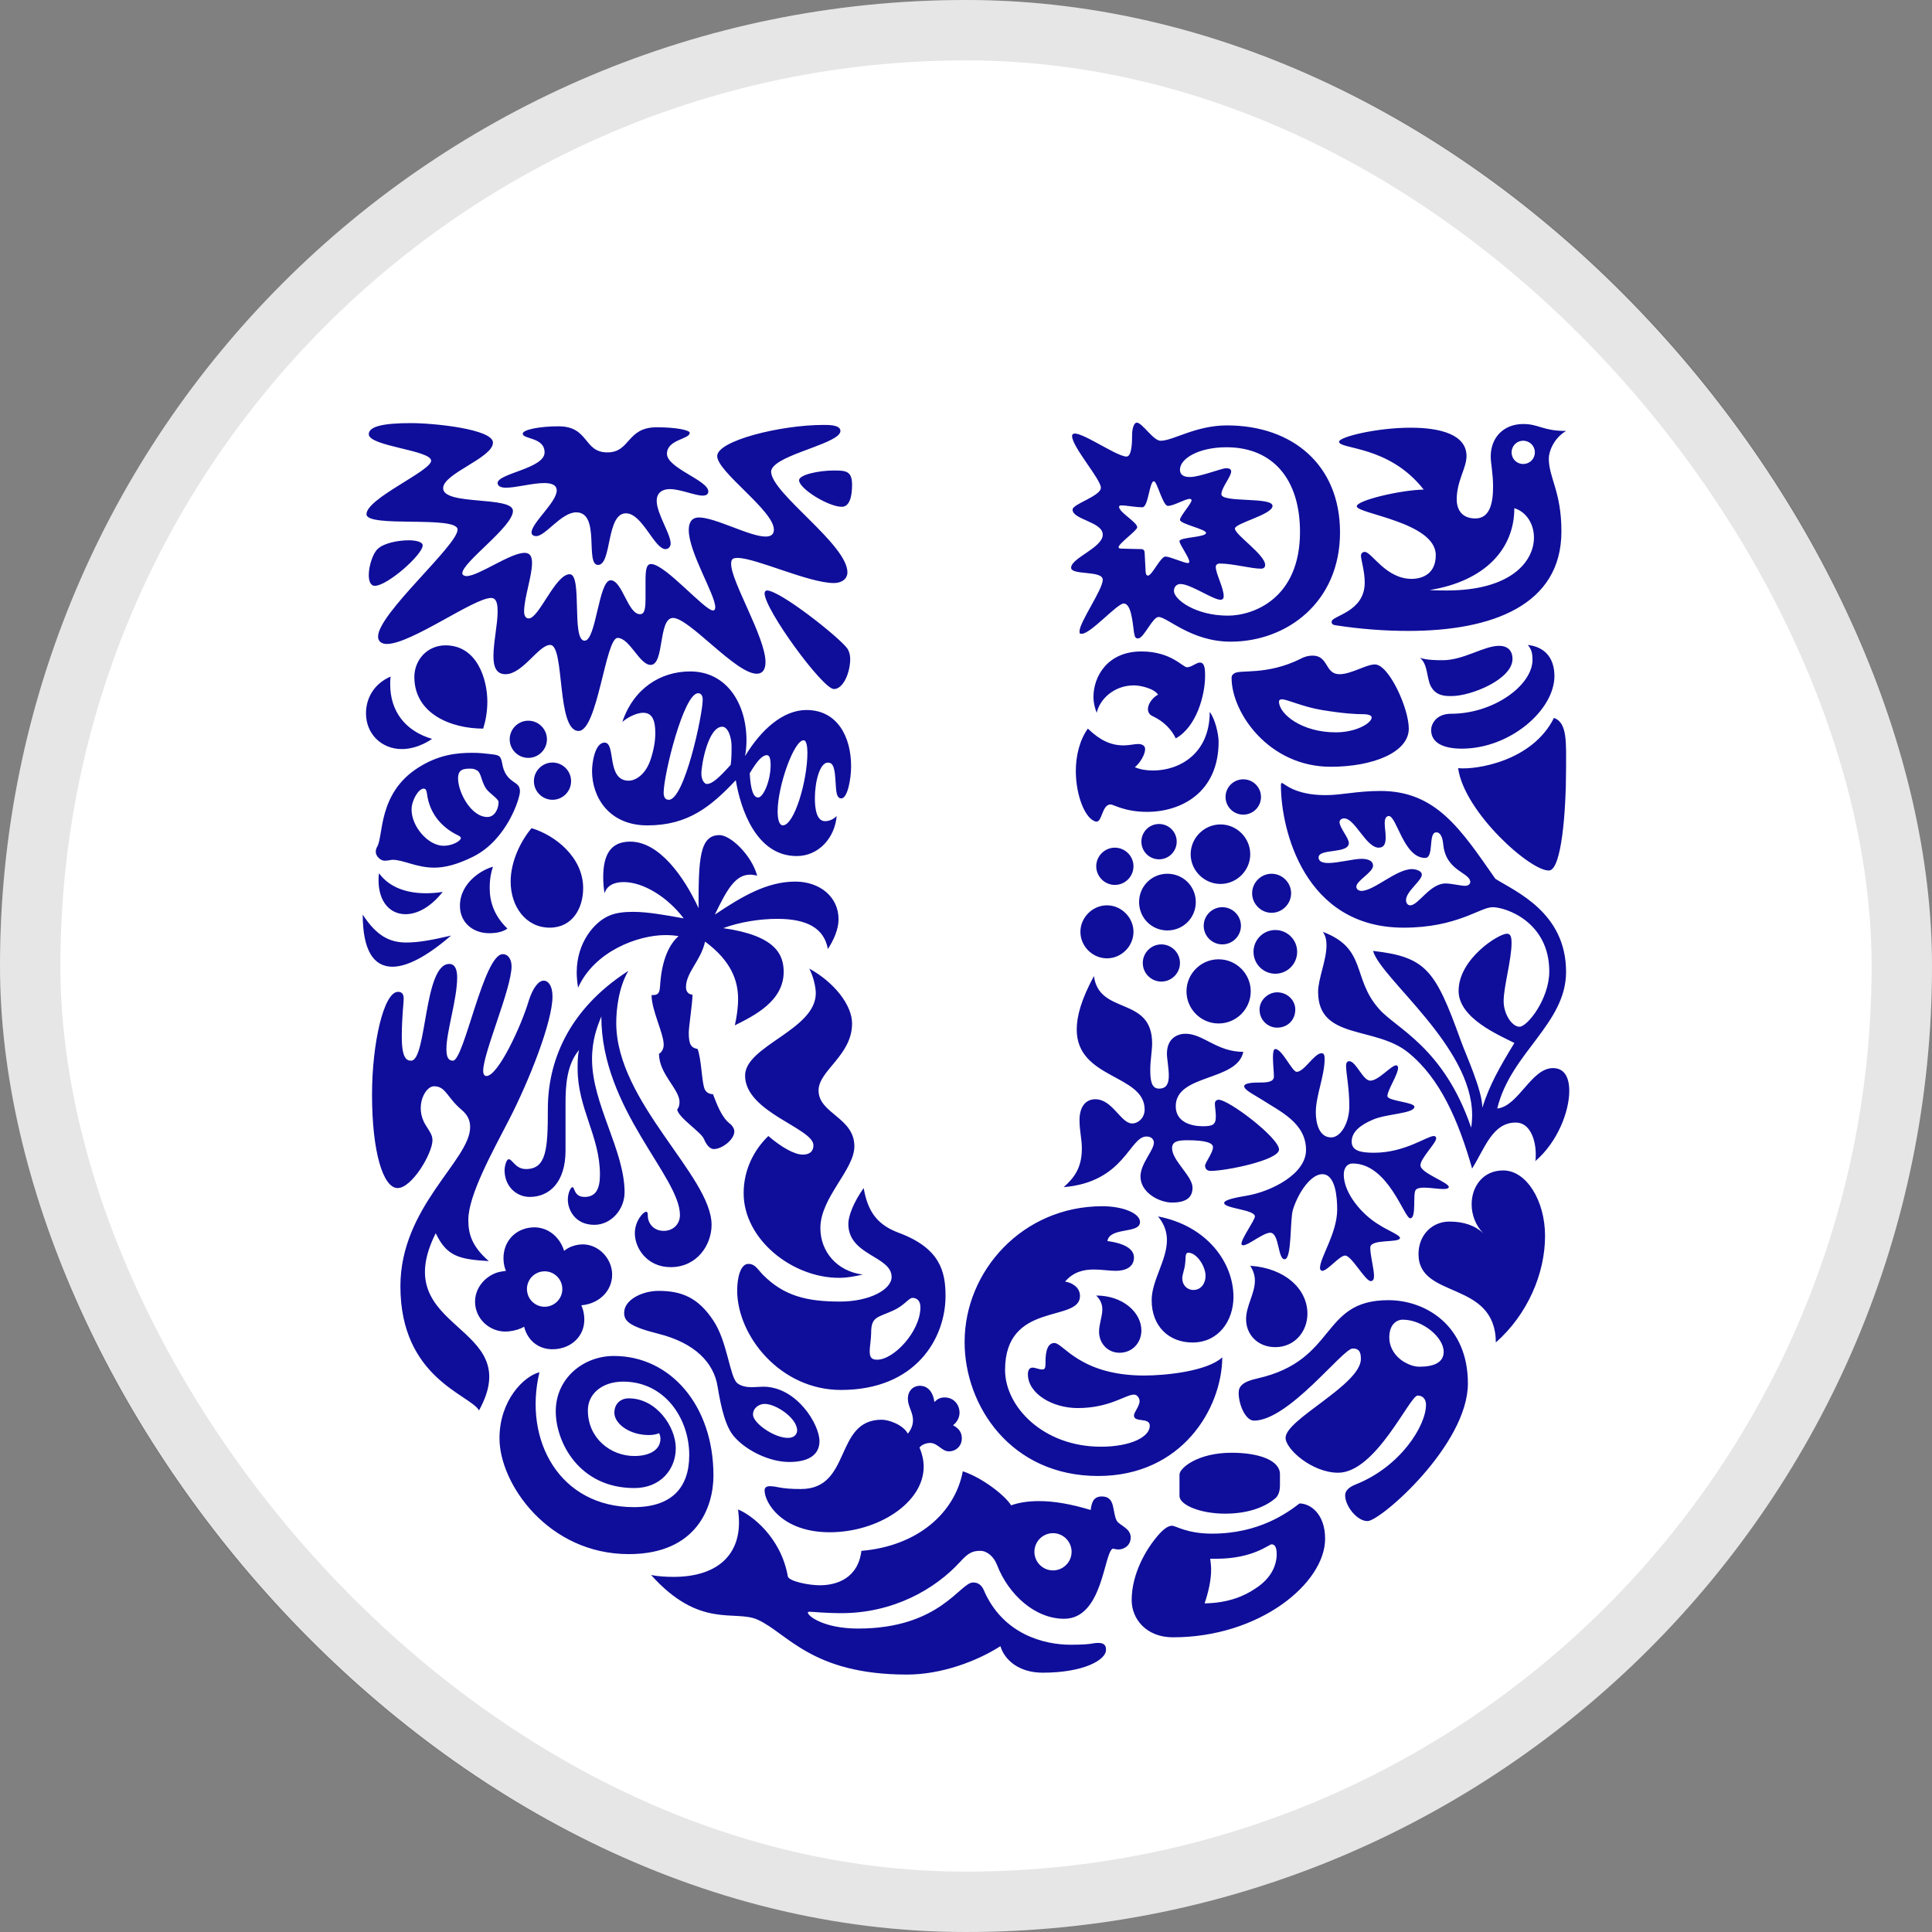 <svg width="32" height="32" viewBox="0 0 32 32" fill="none" xmlns="http://www.w3.org/2000/svg">
<rect x="0" y="0" width="32" height="32" fill="#808080" stroke="none"/>
<rect width="32" height="32" rx="16" fill="white"/>
<rect x="0.5" y="0.5" width="31" height="31" rx="15.5" stroke="black" stroke-opacity="0.1"/>
<g clip-path="url(#clip0_9513_3250)">
<path fill-rule="evenodd" clip-rule="evenodd" d="M25.738 11.891C25.962 11.968 25.939 12.3 25.939 12.723C25.939 13.462 25.861 14.4 25.661 14.418C25.36 14.441 24.252 13.455 24.151 12.723C24.452 12.754 25.383 12.607 25.738 11.891ZM23.704 12.091C23.704 11.999 23.781 11.822 24.036 11.822C24.737 11.822 25.383 11.352 25.383 10.928C25.383 10.805 25.36 10.751 25.306 10.682C25.622 10.72 25.746 10.935 25.746 11.198C25.746 11.76 25.013 12.4 24.212 12.4C23.912 12.4 23.704 12.307 23.704 12.091ZM24.043 11.529C23.935 11.529 23.781 11.529 23.696 11.36C23.627 11.221 23.65 10.998 23.519 10.897C23.65 10.935 23.789 10.935 23.897 10.935C24.244 10.935 24.576 10.697 24.83 10.697C24.998 10.697 25.052 10.805 25.052 10.913C25.052 11.252 24.367 11.529 24.043 11.529ZM6.809 17.568C7.071 17.568 7.017 15.966 7.441 15.966C7.541 15.966 7.572 16.066 7.572 16.189C7.572 16.551 7.394 17.083 7.394 17.375C7.394 17.522 7.433 17.568 7.502 17.568C7.687 17.568 8.011 15.804 8.327 15.804C8.427 15.804 8.473 15.904 8.473 16.005C8.473 16.374 8.003 17.437 8.003 17.738C8.003 17.784 8.019 17.822 8.057 17.822C8.25 17.822 8.635 16.991 8.758 16.575C8.827 16.359 8.92 16.243 9.005 16.243C9.082 16.243 9.151 16.328 9.151 16.505C9.151 16.921 8.766 17.899 8.427 18.554C8.165 19.062 7.757 19.794 7.757 20.203C7.757 20.41 7.795 20.626 8.096 20.888C7.602 20.857 7.402 20.811 7.217 20.426C6.393 22.067 8.735 21.905 7.934 23.361C7.787 23.099 6.632 22.829 6.632 21.304C6.632 19.987 7.787 19.217 7.787 18.669C7.787 18.562 7.749 18.47 7.649 18.385C7.394 18.169 7.386 17.992 7.187 17.992C7.04 17.992 6.863 18.331 7.048 18.631C7.109 18.732 7.163 18.793 7.163 18.886C7.163 19.101 6.824 19.678 6.586 19.678C6.347 19.678 6.162 19.086 6.162 18.13C6.162 17.283 6.355 16.428 6.593 16.428C6.663 16.428 6.686 16.474 6.686 16.536C6.686 16.636 6.655 16.836 6.655 17.175C6.655 17.537 6.74 17.568 6.809 17.568ZM8.357 19.378C8.357 19.34 8.381 19.201 8.427 19.201C8.489 19.201 8.535 19.363 8.712 19.363C9.051 19.363 9.074 19.032 9.074 18.369C9.074 17.607 9.39 16.736 10.407 16.081C10.245 16.359 10.207 16.721 10.207 16.944C10.207 18.254 11.786 19.479 11.786 20.287C11.786 20.618 11.547 20.988 11.108 20.988C10.723 20.988 10.515 20.68 10.515 20.426C10.515 20.225 10.654 20.071 10.7 20.071C10.723 20.071 10.73 20.087 10.73 20.14C10.73 20.249 10.815 20.387 10.993 20.387C11.154 20.387 11.262 20.272 11.262 20.125C11.262 19.486 9.96 18.369 9.96 16.836C9.891 17.006 9.806 17.221 9.806 17.545C9.806 18.284 10.345 19.055 10.345 19.748C10.345 20.033 10.122 20.287 9.844 20.287C9.521 20.287 9.405 20.033 9.405 19.871C9.405 19.763 9.452 19.663 9.482 19.663C9.521 19.663 9.505 19.825 9.683 19.825C9.867 19.825 9.937 19.694 9.937 19.456C9.937 18.816 9.567 18.361 9.567 17.699C9.567 17.599 9.567 17.491 9.591 17.391C9.39 17.63 9.367 17.969 9.367 18.269V19.055C9.367 19.586 9.097 19.825 8.773 19.825C8.566 19.825 8.357 19.663 8.357 19.378ZM20.446 11.152C20.544 11.086 20.978 11.19 21.54 10.913C21.609 10.874 21.678 10.859 21.739 10.859C22.01 10.859 21.94 11.167 22.187 11.167C22.38 11.167 22.627 11.005 22.773 11.005C23.003 11.005 23.334 11.729 23.334 12.068C23.334 12.461 22.742 12.7 22.041 12.7C21.017 12.7 20.399 11.806 20.399 11.229C20.399 11.182 20.423 11.167 20.446 11.152ZM22.125 12.13C22.465 12.13 22.719 11.976 22.719 11.883C22.719 11.853 22.673 11.829 22.573 11.829C22.472 11.829 22.272 11.822 21.894 11.76C21.57 11.706 21.323 11.583 21.231 11.583C21.2 11.583 21.184 11.598 21.184 11.621C21.184 11.822 21.555 12.13 22.125 12.13ZM10.5 24.963C11.116 24.963 11.416 24.647 11.416 24.101C11.416 23.492 11.008 22.884 10.322 22.884C9.975 22.884 9.737 23.084 9.737 23.36C9.737 23.823 10.114 24.116 10.507 24.116C10.769 24.116 10.939 24.008 10.939 23.831C10.939 23.8 10.931 23.761 10.915 23.738C10.884 23.754 10.823 23.769 10.746 23.769C10.43 23.769 10.176 23.584 10.176 23.399C10.176 23.253 10.276 23.161 10.415 23.161C10.877 23.161 11.193 23.638 11.193 23.985C11.193 24.339 10.939 24.647 10.507 24.647C9.59 24.647 9.205 23.885 9.205 23.376C9.205 22.83 9.66 22.459 10.168 22.459C11.101 22.459 11.817 23.276 11.817 24.439C11.817 24.963 11.539 25.741 10.415 25.741C9.082 25.741 8.273 24.578 8.273 23.823C8.273 23.191 8.681 22.791 8.935 22.729C8.666 23.854 9.267 24.963 10.5 24.963ZM17.73 27.242C18.099 27.242 18.08 27.212 18.196 27.212C18.311 27.212 18.319 27.281 18.319 27.327C18.319 27.497 17.941 27.705 17.271 27.705C16.878 27.705 16.64 27.497 16.57 27.266C16.185 27.512 15.6 27.736 15.022 27.736C13.443 27.736 13.042 27.05 12.549 26.827C12.171 26.657 11.593 26.989 10.784 26.087C10.892 26.11 11.039 26.118 11.155 26.118C11.863 26.118 12.24 25.772 12.24 25.217C12.24 25.147 12.233 25.071 12.225 25.002C12.441 25.087 12.934 25.456 13.049 26.11C13.065 26.188 13.381 26.257 13.581 26.257C13.858 26.257 14.213 26.141 14.267 25.687C15.191 25.61 15.816 25.064 15.947 24.369C16.278 24.478 16.655 24.778 16.747 24.933C16.878 24.886 17.032 24.863 17.21 24.863C17.456 24.863 17.734 24.91 18.065 25.01C18.08 24.91 18.096 24.786 18.25 24.786C18.481 24.786 18.419 25.04 18.496 25.186C18.535 25.263 18.728 25.309 18.728 25.463C18.728 25.61 18.604 25.664 18.527 25.664C18.496 25.664 18.458 25.657 18.434 25.649C18.281 25.703 18.273 26.812 17.625 26.812C17.148 26.812 16.709 26.419 16.516 25.926C16.462 25.78 16.347 25.687 16.239 25.687C16.116 25.687 16.046 25.71 15.9 25.872C15.484 26.326 14.791 26.719 13.935 26.719C13.673 26.719 13.466 26.696 13.411 26.696C13.381 26.696 13.381 26.703 13.381 26.711C13.381 26.765 13.643 26.974 14.213 26.974C15.569 26.974 15.9 26.211 16.116 26.211C16.147 26.211 16.239 26.211 16.293 26.334C16.609 27.073 17.299 27.242 17.73 27.242ZM17.133 25.703C17.133 25.872 17.271 26.011 17.441 26.011C17.61 26.011 17.749 25.872 17.749 25.703C17.749 25.533 17.61 25.394 17.441 25.394C17.271 25.394 17.133 25.533 17.133 25.703ZM22.403 22.336C22.241 22.336 21.346 23.53 20.77 23.53C20.631 23.53 20.516 23.268 20.516 23.069C20.516 22.96 20.584 22.884 20.832 22.83C22.156 22.529 21.863 21.535 22.995 21.535C23.619 21.535 24.313 21.959 24.313 22.914C24.313 23.931 22.866 25.194 22.65 25.194C22.472 25.194 22.28 24.94 22.28 24.77C22.28 24.717 22.303 24.647 22.457 24.586C23.195 24.293 23.619 23.615 23.619 23.268C23.619 23.191 23.581 23.115 23.48 23.115C23.35 23.115 22.789 24.393 22.164 24.393C21.732 24.393 21.293 24.001 21.293 23.815C21.293 23.507 22.541 22.937 22.541 22.506C22.541 22.344 22.465 22.336 22.403 22.336ZM23.234 21.858C23.126 21.858 23.011 21.944 23.011 22.152C23.011 22.382 23.188 22.529 23.288 22.575C23.342 22.606 23.427 22.637 23.511 22.637C23.735 22.637 23.912 22.575 23.912 22.39C23.912 22.152 23.565 21.858 23.234 21.858ZM9.151 12.63C9.321 12.63 9.459 12.769 9.459 12.939C9.459 13.108 9.321 13.247 9.151 13.247C8.982 13.247 8.843 13.108 8.843 12.939C8.843 12.769 8.982 12.63 9.151 12.63ZM8.75 11.937C8.92 11.937 9.059 12.076 9.059 12.245C9.059 12.415 8.92 12.553 8.75 12.553C8.581 12.553 8.442 12.415 8.442 12.245C8.442 12.076 8.581 11.937 8.75 11.937ZM8.111 14.711C8.111 14.941 8.188 15.172 8.404 15.38C8.342 15.427 8.242 15.457 8.103 15.457C7.833 15.457 7.618 15.28 7.618 15.003C7.618 14.618 7.987 14.402 8.165 14.356C8.134 14.448 8.111 14.549 8.111 14.711ZM7.055 14.795C7.148 14.795 7.248 14.787 7.333 14.772C7.133 15.026 6.909 15.142 6.717 15.142C6.463 15.142 6.27 14.941 6.27 14.579C6.27 14.541 6.27 14.503 6.278 14.464C6.463 14.718 6.771 14.795 7.055 14.795ZM6.732 15.611C6.94 15.611 7.171 15.566 7.471 15.496C7.079 15.835 6.747 16.012 6.501 16.012C6.185 16.012 6.008 15.735 6.008 15.149C6.239 15.504 6.455 15.611 6.732 15.611ZM13.812 9.657C13.396 9.657 12.518 9.241 12.217 9.241C12.132 9.241 12.11 9.264 12.11 9.342C12.11 9.634 12.679 10.559 12.679 10.966C12.679 11.074 12.641 11.159 12.533 11.159C12.186 11.159 11.416 10.235 11.147 10.235C10.9 10.235 11.008 11.013 10.777 11.013C10.592 11.013 10.43 10.566 10.229 10.566C10.029 10.566 9.898 12.107 9.583 12.107C9.213 12.107 9.359 10.682 9.113 10.682C8.92 10.682 8.658 11.167 8.373 11.167C8.219 11.167 8.173 11.044 8.173 10.867C8.173 10.643 8.242 10.335 8.242 10.135C8.242 10.027 8.234 9.904 8.134 9.904C7.849 9.904 6.809 10.666 6.408 10.666C6.324 10.666 6.262 10.628 6.262 10.543C6.262 10.165 7.579 9.033 7.579 8.772C7.579 8.533 6.07 8.748 6.07 8.517C6.07 8.255 7.141 7.801 7.141 7.631C7.141 7.455 6.108 7.393 6.108 7.192C6.108 7.061 6.354 7.008 6.809 7.008C7.186 7.008 8.165 7.107 8.165 7.331C8.165 7.585 7.34 7.84 7.34 8.086C7.34 8.379 8.496 8.209 8.496 8.463C8.496 8.725 7.657 9.311 7.657 9.496C7.657 9.526 7.695 9.542 7.726 9.542C7.926 9.542 8.45 9.157 8.689 9.157C8.781 9.157 8.812 9.218 8.812 9.326C8.812 9.542 8.681 9.904 8.681 10.127C8.681 10.181 8.697 10.243 8.758 10.243C8.928 10.243 9.197 9.511 9.436 9.511C9.652 9.511 9.459 10.612 9.683 10.612C9.875 10.612 9.914 9.611 10.114 9.611C10.306 9.611 10.399 10.173 10.6 10.173C10.684 10.173 10.692 10.065 10.692 9.888V9.627C10.692 9.457 10.7 9.342 10.784 9.342C11.016 9.342 11.67 10.111 11.809 10.111C11.84 10.111 11.847 10.081 11.847 10.057C11.847 9.85 11.408 9.149 11.408 8.779C11.408 8.656 11.454 8.571 11.578 8.571C11.847 8.571 12.418 8.887 12.679 8.887C12.764 8.887 12.818 8.856 12.818 8.772C12.818 8.456 11.879 7.816 11.879 7.554C11.879 7.3 12.926 7.038 13.642 7.038C13.735 7.038 13.92 7.038 13.92 7.138C13.92 7.331 13.031 7.495 12.817 7.721C12.789 7.751 12.771 7.783 12.772 7.816C12.786 8.178 14.036 9.018 14.036 9.48C14.036 9.58 13.951 9.657 13.812 9.657ZM6.925 12.716C7.263 12.5 7.564 12.469 7.818 12.469C7.88 12.469 7.941 12.471 7.987 12.476C8.127 12.492 8.237 12.494 8.273 12.53C8.335 12.593 8.298 12.712 8.396 12.846C8.494 12.981 8.612 12.962 8.612 13.108C8.612 13.224 8.396 13.909 7.841 14.187C7.579 14.318 7.371 14.371 7.194 14.371C6.894 14.371 6.686 14.241 6.501 14.241C6.47 14.241 6.432 14.256 6.37 14.256C6.301 14.256 6.224 14.179 6.224 14.11C6.224 14.079 6.232 14.049 6.247 14.025C6.354 13.848 6.256 13.142 6.925 12.716ZM7.903 12.762C7.864 12.739 7.841 12.731 7.787 12.731C7.672 12.731 7.587 12.746 7.587 12.892C7.587 13.124 7.803 13.532 8.072 13.532C8.196 13.532 8.258 13.393 8.258 13.285C8.258 13.231 8.11 13.142 8.057 13.07C7.972 12.954 7.972 12.8 7.903 12.762ZM7.633 13.879C7.633 13.863 7.618 13.855 7.595 13.84C7.363 13.732 7.117 13.516 7.071 13.139C7.063 13.085 7.048 13.062 7.017 13.062C6.932 13.062 6.817 13.255 6.817 13.409C6.817 13.694 7.094 14.009 7.348 14.009C7.487 14.009 7.633 13.932 7.633 13.879ZM9.659 14.711C9.659 15.042 9.482 15.365 9.105 15.365C8.712 15.365 8.458 15.018 8.458 14.602C8.458 14.256 8.635 13.917 8.804 13.717C9.19 13.832 9.659 14.195 9.659 14.711ZM7.156 12.238C7.156 12.238 6.932 12.407 6.655 12.407C6.324 12.407 6.062 12.161 6.062 11.814C6.062 11.575 6.185 11.329 6.47 11.206C6.463 11.252 6.463 11.29 6.463 11.337C6.463 11.776 6.709 12.107 7.156 12.238ZM21.061 14.472C21.238 14.472 21.385 14.618 21.385 14.795C21.385 14.972 21.238 15.119 21.061 15.119C20.886 15.119 20.739 14.972 20.739 14.795C20.739 14.618 20.886 14.472 21.061 14.472ZM21.123 15.404C21.323 15.404 21.485 15.565 21.485 15.765C21.485 15.966 21.323 16.128 21.123 16.128C20.924 16.128 20.762 15.966 20.762 15.765C20.762 15.565 20.924 15.404 21.123 15.404ZM20.184 15.889C20.477 15.889 20.716 16.128 20.716 16.42C20.716 16.713 20.477 16.952 20.184 16.952C19.891 16.952 19.652 16.713 19.652 16.42C19.652 16.128 19.891 15.889 20.184 15.889ZM20.245 15.026C20.415 15.026 20.554 15.165 20.554 15.334C20.554 15.504 20.415 15.642 20.245 15.642C20.076 15.642 19.937 15.504 19.937 15.334C19.937 15.165 20.076 15.026 20.245 15.026ZM19.235 15.642C19.405 15.642 19.544 15.781 19.544 15.95C19.544 16.12 19.405 16.258 19.235 16.258C19.067 16.258 18.928 16.12 18.928 15.95C18.928 15.781 19.067 15.642 19.235 15.642ZM20.215 13.655C20.485 13.655 20.708 13.878 20.708 14.149C20.708 14.418 20.485 14.641 20.215 14.641C19.945 14.641 19.721 14.418 19.721 14.149C19.721 13.878 19.945 13.655 20.215 13.655ZM20.593 12.908C20.755 12.908 20.886 13.039 20.886 13.2C20.886 13.362 20.755 13.493 20.593 13.493C20.43 13.493 20.299 13.362 20.299 13.2C20.299 13.039 20.43 12.908 20.593 12.908ZM19.197 13.648C19.359 13.648 19.49 13.778 19.49 13.94C19.49 14.102 19.359 14.233 19.197 14.233C19.036 14.233 18.905 14.102 18.905 13.94C18.905 13.778 19.036 13.648 19.197 13.648ZM19.335 14.472C19.598 14.472 19.806 14.68 19.806 14.941C19.806 15.203 19.598 15.411 19.335 15.411C19.075 15.411 18.867 15.203 18.867 14.941C18.867 14.68 19.075 14.472 19.335 14.472ZM18.335 14.995C18.573 14.995 18.774 15.196 18.774 15.434C18.774 15.674 18.573 15.873 18.335 15.873C18.096 15.873 17.895 15.674 17.895 15.434C17.895 15.196 18.096 14.995 18.335 14.995ZM18.465 14.04C18.635 14.04 18.774 14.179 18.774 14.348C18.774 14.518 18.635 14.657 18.465 14.657C18.297 14.657 18.157 14.518 18.157 14.348C18.157 14.179 18.297 14.04 18.465 14.04ZM20.862 16.721C20.862 16.567 21.001 16.436 21.154 16.436C21.323 16.436 21.454 16.567 21.454 16.721C21.454 16.898 21.323 17.021 21.154 17.021C21.001 17.021 20.862 16.898 20.862 16.721ZM21.948 25.487C21.948 26.218 20.87 27.119 19.428 27.119C18.983 27.119 18.744 26.812 18.744 26.504C18.744 26.065 18.983 25.664 19.166 25.448C19.25 25.348 19.335 25.271 19.413 25.271C19.474 25.271 19.66 25.402 20.076 25.402C20.855 25.402 21.323 25.056 21.524 24.902C21.701 24.902 21.948 25.071 21.948 25.487ZM20.292 25.071C19.875 25.071 19.536 24.925 19.536 24.778V24.424C19.536 24.316 19.837 24.062 20.399 24.062C20.862 24.062 21.2 24.192 21.2 24.416V24.593C21.2 24.678 21.185 24.764 21.123 24.817C20.924 24.987 20.623 25.071 20.292 25.071ZM20.145 25.818H20.045C20.053 25.888 20.06 25.934 20.06 25.996C20.06 26.18 20.014 26.372 19.952 26.557C20.338 26.55 20.6 26.442 20.793 26.311C21.069 26.134 21.146 25.911 21.146 25.741C21.146 25.602 21.1 25.579 21.061 25.579C21.017 25.579 20.754 25.818 20.145 25.818ZM21.794 18.423C21.794 18.616 21.855 18.839 22.048 18.839C22.21 18.839 22.349 18.593 22.349 18.323C22.349 18.015 22.295 17.776 22.295 17.653C22.295 17.599 22.318 17.576 22.349 17.576C22.465 17.584 22.573 17.899 22.696 17.899C22.835 17.899 23.041 17.645 23.126 17.645C23.149 17.645 23.157 17.676 23.157 17.683C23.157 17.799 22.98 18.054 22.98 18.154C22.98 18.238 23.427 18.254 23.427 18.331C23.427 18.446 22.958 18.446 22.735 18.547C22.519 18.639 22.388 18.755 22.388 18.909C22.388 19.063 22.542 19.093 22.758 19.093C23.273 19.093 23.635 18.816 23.75 18.816C23.773 18.816 23.788 18.832 23.788 18.855C23.788 18.932 23.527 19.186 23.527 19.301C23.527 19.432 24.005 19.586 23.997 19.663C23.989 19.686 23.959 19.694 23.904 19.694C23.82 19.694 23.689 19.671 23.588 19.671C23.527 19.671 23.473 19.679 23.449 19.709C23.396 19.771 23.465 20.179 23.358 20.179C23.257 20.179 22.995 19.271 22.403 19.271C22.318 19.271 22.257 19.34 22.257 19.456C22.257 19.763 22.557 20.118 22.843 20.287C22.972 20.372 23.188 20.457 23.188 20.503C23.188 20.595 22.696 20.511 22.696 20.665C22.696 20.803 22.758 21.012 22.758 21.134C22.758 21.173 22.75 21.219 22.704 21.219C22.611 21.219 22.388 20.796 22.279 20.796C22.187 20.796 21.987 21.049 21.901 21.049C21.879 21.049 21.863 21.026 21.863 21.004C21.863 20.826 22.148 20.426 22.148 20.033C22.148 19.848 22.125 19.448 21.901 19.448C21.717 19.448 21.508 19.74 21.416 20.033C21.362 20.202 21.401 20.857 21.277 20.857C21.161 20.857 21.192 20.418 21.038 20.418C20.924 20.418 20.677 20.626 20.593 20.626C20.577 20.626 20.562 20.618 20.562 20.603C20.562 20.511 20.785 20.21 20.785 20.148C20.785 20.033 20.276 20.018 20.276 19.925C20.276 19.871 20.477 19.833 20.662 19.802C21.054 19.733 21.632 19.448 21.632 19.047C21.632 18.6 21.2 18.408 20.916 18.223C20.77 18.131 20.608 18.054 20.608 17.992C20.608 17.93 20.793 17.93 20.87 17.93C20.985 17.93 21.1 17.922 21.1 17.83C21.1 17.761 21.084 17.622 21.084 17.515C21.084 17.437 21.092 17.375 21.123 17.375C21.238 17.375 21.401 17.753 21.478 17.753C21.601 17.753 21.77 17.445 21.887 17.445C21.925 17.445 21.94 17.468 21.94 17.537C21.94 17.822 21.794 18.146 21.794 18.423ZM18.119 16.166C18.204 16.821 19.083 16.49 19.083 17.283C19.083 17.399 19.052 17.569 19.052 17.714C19.052 17.884 19.067 18.031 19.197 18.031C19.328 18.031 19.359 17.938 19.359 17.815C19.359 17.691 19.328 17.537 19.328 17.453C19.328 17.183 19.52 17.122 19.636 17.122C19.93 17.122 20.153 17.422 20.593 17.422C20.492 17.915 19.474 17.784 19.474 18.323C19.474 18.593 19.744 18.654 19.921 18.654C20.084 18.654 20.138 18.631 20.138 18.493C20.138 18.416 20.122 18.331 20.122 18.277C20.122 18.246 20.145 18.215 20.184 18.215C20.354 18.215 21.185 18.847 21.185 19.04C21.185 19.216 20.307 19.394 20.053 19.394C19.976 19.394 19.96 19.34 19.96 19.309C19.96 19.255 20.091 19.093 20.091 19.001C20.091 18.932 19.976 18.886 19.667 18.886C19.52 18.886 19.413 18.901 19.413 19.017C19.413 19.224 19.752 19.479 19.752 19.671C19.752 19.825 19.659 19.918 19.413 19.918C19.204 19.918 18.89 19.756 18.89 19.486C18.89 19.271 19.112 19.055 19.112 18.924C19.112 18.886 19.083 18.824 18.99 18.824C18.705 18.824 18.628 19.578 17.618 19.663C17.78 19.517 17.919 19.355 17.919 19.024C17.919 18.862 17.88 18.731 17.88 18.554C17.88 18.323 17.988 18.207 18.142 18.207C18.427 18.207 18.565 18.608 18.751 18.608C18.852 18.608 18.959 18.516 18.959 18.377C18.959 17.792 17.834 17.876 17.834 17.052C17.834 16.828 17.911 16.552 18.119 16.166ZM19.181 20.148C19.991 20.303 20.43 20.911 20.43 21.481C20.43 21.874 20.184 22.236 19.752 22.236C19.359 22.236 19.075 21.966 19.075 21.535C19.075 21.211 19.328 20.872 19.328 20.541C19.328 20.41 19.289 20.279 19.181 20.148ZM18.342 20.556C18.697 20.603 18.782 20.726 18.782 20.827C18.782 20.996 18.628 21.049 18.481 21.049C18.373 21.049 18.25 21.027 18.119 21.027C17.949 21.027 17.78 21.065 17.641 21.227C17.741 21.242 17.888 21.312 17.888 21.466C17.888 21.913 16.647 21.543 16.647 22.691C16.647 23.299 17.279 23.962 18.234 23.962C18.728 23.962 19.044 23.8 19.044 23.615C19.044 23.469 18.782 23.569 18.782 23.445C18.782 23.391 18.875 23.291 18.875 23.206C18.875 23.169 18.844 23.099 18.782 23.099C18.643 23.099 18.381 23.322 17.849 23.322C17.433 23.322 17.025 23.084 17.025 22.76C17.025 22.691 17.055 22.652 17.102 22.652C17.148 22.652 17.21 22.683 17.263 22.683C17.31 22.683 17.317 22.652 17.317 22.567C17.317 22.482 17.317 22.244 17.464 22.244C17.61 22.244 17.888 22.783 18.952 22.783C19.305 22.783 19.991 22.714 20.245 22.482C20.238 23.33 19.575 24.447 18.188 24.447C16.748 24.447 15.977 23.291 15.977 22.228C15.977 21.049 16.94 19.979 18.258 19.979C18.596 19.979 18.882 20.094 18.882 20.241C18.882 20.441 18.381 20.318 18.342 20.556ZM18.905 22.036C18.905 22.236 18.759 22.406 18.543 22.406C18.342 22.406 18.204 22.244 18.204 22.059C18.204 21.928 18.258 21.805 18.258 21.689C18.258 21.612 18.234 21.535 18.157 21.458C18.604 21.458 18.905 21.743 18.905 22.036ZM21.655 21.759C21.655 22.059 21.439 22.313 21.123 22.313C20.832 22.313 20.639 22.105 20.639 21.851C20.639 21.627 20.785 21.427 20.785 21.211C20.785 21.134 20.762 21.049 20.708 20.965C21.285 21.004 21.655 21.35 21.655 21.759ZM19.582 21.173C19.582 21.281 19.659 21.366 19.767 21.366C19.891 21.366 19.968 21.258 19.968 21.134C19.968 20.973 19.821 20.749 19.683 20.749C19.621 20.749 19.644 20.842 19.628 20.942C19.621 21.019 19.582 21.111 19.582 21.173ZM13.358 11.76C13.866 11.76 14.097 12.199 14.097 12.692C14.097 12.908 14.036 13.224 13.935 13.224C13.835 13.224 13.851 13.047 13.835 12.884C13.82 12.677 13.781 12.631 13.712 12.631C13.581 12.631 13.497 12.938 13.497 13.224C13.497 13.401 13.527 13.601 13.666 13.601C13.743 13.601 13.812 13.563 13.858 13.516C13.828 13.871 13.565 14.179 13.196 14.179C12.518 14.179 12.264 13.385 12.187 12.923C11.778 13.355 11.401 13.671 10.723 13.671C10.091 13.671 9.806 13.209 9.806 12.77C9.806 12.638 9.852 12.3 10.014 12.3C10.207 12.3 10.037 12.931 10.415 12.931C10.507 12.931 10.677 12.854 10.769 12.6C10.823 12.446 10.854 12.284 10.854 12.145C10.854 11.937 10.807 11.806 10.654 11.806C10.523 11.806 10.361 11.906 10.307 11.96C10.492 11.405 10.939 11.121 11.431 11.121C12.04 11.121 12.364 11.66 12.364 12.261C12.364 12.345 12.356 12.438 12.341 12.523C12.602 12.091 12.965 11.76 13.358 11.76ZM12.764 12.669C12.764 12.538 12.733 12.508 12.703 12.508C12.626 12.508 12.541 12.6 12.418 12.808C12.433 13.085 12.479 13.209 12.557 13.209C12.641 13.209 12.764 12.938 12.764 12.669ZM11.709 12.985C11.793 12.985 11.901 12.892 12.102 12.669C12.117 12.569 12.117 12.476 12.117 12.361C12.117 12.207 12.056 12.037 11.963 12.037C11.732 12.037 11.617 12.654 11.617 12.816C11.617 12.908 11.662 12.985 11.709 12.985ZM12.965 13.671C13.157 13.671 13.373 12.931 13.373 12.469C13.373 12.368 13.358 12.261 13.311 12.261C13.149 12.261 12.88 13.023 12.88 13.439C12.88 13.601 12.919 13.671 12.965 13.671ZM11.077 13.247C11.339 13.247 11.639 11.83 11.639 11.591C11.639 11.529 11.617 11.482 11.563 11.482C11.324 11.482 10.992 12.831 10.992 13.131C10.992 13.185 11.008 13.247 11.077 13.247ZM12.541 14.503C12.503 14.495 12.464 14.487 12.425 14.487C12.179 14.487 12.04 14.734 11.84 15.149C12.287 14.849 12.703 14.602 13.172 14.602C13.573 14.602 13.889 14.849 13.889 15.227C13.889 15.388 13.812 15.566 13.712 15.719C13.65 15.373 13.365 15.219 12.873 15.219C12.587 15.219 12.248 15.272 11.979 15.373C12.849 15.496 12.98 15.812 12.98 16.097C12.98 16.582 12.495 16.821 12.171 16.983C12.202 16.844 12.225 16.697 12.225 16.544C12.225 16.251 12.117 15.919 11.678 15.596C11.609 15.912 11.362 16.105 11.362 16.351C11.362 16.443 11.424 16.474 11.47 16.474C11.47 16.613 11.408 17.006 11.408 17.106C11.408 17.314 11.454 17.353 11.555 17.375C11.617 17.553 11.619 17.85 11.661 18.01C11.685 18.1 11.755 18.123 11.809 18.123C11.87 18.277 11.948 18.508 12.095 18.616C12.125 18.639 12.163 18.693 12.163 18.739C12.163 18.878 11.956 19.032 11.825 19.032C11.786 19.032 11.719 19.008 11.66 18.866C11.612 18.749 11.239 18.516 11.216 18.377C11.239 18.354 11.255 18.308 11.255 18.254C11.255 18.038 10.915 17.792 10.915 17.453C10.954 17.437 10.993 17.375 10.993 17.306C10.993 17.114 10.792 16.736 10.792 16.482C10.877 16.482 10.923 16.474 10.931 16.351C10.946 16.097 11 15.719 11.239 15.504C11.185 15.496 11.116 15.488 11.023 15.488C10.561 15.488 9.845 15.758 9.575 16.359C9.56 16.266 9.552 16.182 9.552 16.105C9.552 15.604 9.852 15.272 10.076 15.173C10.191 15.119 10.33 15.103 10.484 15.103C10.73 15.103 11.023 15.157 11.324 15.211C11.062 14.864 10.661 14.61 10.33 14.61C10.176 14.61 10.053 14.664 10.014 14.795C9.999 14.726 9.991 14.61 9.991 14.533C9.991 14.156 10.114 13.94 10.438 13.94C10.915 13.94 11.324 14.51 11.57 15.041C11.57 14.233 11.585 13.832 11.917 13.832C12.102 13.832 12.448 14.164 12.541 14.503ZM24.898 19.386C25.283 19.386 25.591 19.887 25.591 20.472C25.591 21.096 25.299 21.774 24.776 22.235C24.768 21.196 23.495 21.527 23.495 20.772C23.495 20.449 23.727 20.233 24.005 20.233C24.244 20.233 24.432 20.298 24.569 20.428C24.44 20.298 24.375 20.119 24.375 19.948C24.375 19.655 24.56 19.386 24.898 19.386ZM24.569 20.428C24.574 20.433 24.578 20.437 24.583 20.441C24.579 20.437 24.574 20.433 24.569 20.428ZM19.181 11.506C19.119 11.405 18.89 11.352 18.782 11.352C18.443 11.352 18.211 11.591 18.165 11.807C18.134 11.729 18.111 11.637 18.111 11.544C18.111 11.206 18.342 10.79 18.905 10.79C19.397 10.79 19.59 11.052 19.66 11.052C19.736 11.052 19.814 10.974 19.875 10.974C19.96 10.974 19.96 11.105 19.96 11.198C19.96 11.506 19.822 12.037 19.474 12.23C19.413 12.099 19.289 11.953 19.09 11.861C19.036 11.838 19.013 11.791 19.013 11.745C19.013 11.66 19.09 11.552 19.181 11.506ZM18.018 12.068C18.219 12.261 18.396 12.346 18.612 12.346C18.697 12.346 18.797 12.323 18.852 12.323C18.921 12.323 18.967 12.353 18.967 12.407C18.967 12.492 18.89 12.63 18.797 12.708C18.89 12.746 18.99 12.762 19.098 12.762C19.536 12.762 20.037 12.484 20.037 11.791C20.13 11.914 20.184 12.169 20.184 12.284C20.184 13.124 19.567 13.447 18.998 13.447C18.628 13.447 18.443 13.324 18.396 13.324C18.25 13.324 18.258 13.617 18.157 13.609C17.98 13.578 17.819 13.185 17.819 12.769C17.819 12.523 17.88 12.261 18.018 12.068ZM6.863 11.213C6.863 10.928 7.079 10.689 7.379 10.689C7.903 10.689 8.072 11.252 8.072 11.621C8.072 11.791 8.042 11.945 8.003 12.068C7.471 12.068 6.863 11.822 6.863 11.213ZM13.812 7.793C14.013 7.793 14.113 7.801 14.113 8.032C14.113 8.217 14.074 8.394 13.943 8.394C13.72 8.394 13.235 8.093 13.235 7.955C13.235 7.863 13.558 7.793 13.812 7.793ZM11.047 7.516C11.047 7.755 11.732 7.955 11.732 8.14C11.732 8.194 11.686 8.209 11.639 8.209C11.509 8.209 11.27 8.101 11.093 8.101C10.969 8.101 10.877 8.163 10.877 8.294C10.877 8.509 11.108 8.841 11.108 9.002C11.108 9.056 11.07 9.095 11.023 9.095C10.838 9.095 10.639 8.502 10.368 8.502C10.037 8.502 10.137 9.357 9.906 9.357C9.683 9.357 9.952 8.486 9.544 8.486C9.297 8.486 9.035 8.88 8.881 8.88C8.843 8.88 8.804 8.864 8.804 8.818C8.804 8.664 9.221 8.317 9.221 8.124C9.221 8.024 9.12 8.001 9.012 8.001C8.819 8.001 8.55 8.078 8.38 8.078C8.303 8.078 8.242 8.055 8.242 8.001C8.242 7.84 9.02 7.762 9.02 7.493C9.02 7.239 8.658 7.277 8.658 7.184C8.658 7.115 8.943 7.061 9.251 7.061C9.76 7.061 9.66 7.493 10.06 7.493C10.445 7.493 10.376 7.077 10.877 7.077C11.193 7.077 11.424 7.123 11.424 7.169C11.424 7.277 11.047 7.277 11.047 7.516ZM7.001 9.033C7.001 9.187 6.416 9.703 6.208 9.703C6.131 9.703 6.108 9.611 6.108 9.526C6.108 9.373 6.177 9.157 6.262 9.087C6.362 8.995 6.593 8.949 6.771 8.949C6.878 8.949 7.001 8.972 7.001 9.033ZM12.703 9.78C12.919 9.78 13.897 10.551 14.036 10.743C14.066 10.79 14.082 10.851 14.082 10.912C14.082 11.144 13.966 11.413 13.812 11.413C13.627 11.413 12.664 10.096 12.664 9.827C12.664 9.804 12.679 9.78 12.703 9.78ZM23.781 9.195C23.781 8.648 22.472 8.51 22.472 8.386C22.472 8.286 23.203 8.116 23.581 8.109C23.003 7.37 22.179 7.447 22.179 7.316C22.179 7.238 22.796 7.084 23.365 7.084C23.843 7.084 24.29 7.192 24.29 7.554C24.29 7.755 24.128 7.963 24.128 8.271C24.128 8.44 24.212 8.587 24.437 8.587C24.676 8.587 24.73 8.332 24.73 8.063C24.73 7.839 24.691 7.67 24.691 7.562C24.691 7.238 24.913 7.023 25.229 7.023C25.491 7.023 25.553 7.138 25.939 7.138C25.73 7.262 25.653 7.485 25.653 7.593C25.653 7.916 25.862 8.14 25.862 8.802C25.862 10.019 24.722 10.45 23.327 10.45C22.943 10.45 22.534 10.42 22.133 10.358C22.072 10.351 22.056 10.335 22.056 10.297C22.056 10.196 22.604 10.142 22.604 9.65C22.604 9.457 22.542 9.272 22.542 9.203C22.542 9.164 22.573 9.141 22.604 9.141C22.719 9.141 22.951 9.588 23.381 9.588C23.495 9.588 23.781 9.549 23.781 9.195ZM25.037 7.493C25.037 7.601 25.121 7.685 25.229 7.685C25.337 7.685 25.422 7.601 25.422 7.493C25.422 7.385 25.337 7.3 25.229 7.3C25.121 7.3 25.037 7.385 25.037 7.493ZM25.082 8.417C25.082 9.103 24.583 9.627 23.68 9.773C23.781 9.78 23.873 9.78 23.966 9.78C25.021 9.78 25.407 9.303 25.407 8.903C25.407 8.679 25.283 8.479 25.082 8.417ZM24.552 18.346C24.676 17.961 24.83 17.691 25.083 17.275C24.83 17.145 24.159 16.867 24.159 16.412C24.159 15.881 24.822 15.465 24.959 15.465C25.021 15.465 25.036 15.519 25.036 15.619C25.036 15.896 24.905 16.343 24.905 16.582C24.905 16.798 25.044 17.006 25.168 17.006C25.299 17.006 25.661 16.544 25.661 16.089C25.661 15.272 24.944 15.026 24.722 15.026C24.514 15.026 24.136 15.365 23.249 15.365C21.594 15.365 21.216 13.725 21.216 13.008C21.216 12.977 21.223 12.969 21.231 12.969C21.27 12.969 21.432 13.17 21.956 13.17C22.225 13.17 22.472 13.101 22.866 13.101C23.789 13.101 24.198 13.74 24.768 14.556C25.113 14.772 25.939 15.118 25.939 16.097C25.939 16.96 25.021 17.437 24.799 18.361C25.152 18.323 25.36 17.691 25.723 17.691C25.907 17.691 25.992 17.838 25.992 18.069C25.992 18.407 25.8 18.916 25.429 19.232C25.437 19.201 25.437 19.163 25.437 19.116C25.437 18.901 25.353 18.593 25.106 18.593C24.722 18.593 24.598 19.009 24.383 19.355C24.159 18.57 23.858 17.861 23.319 17.429C22.773 16.99 21.832 17.229 21.832 16.428C21.832 16.212 21.971 15.904 21.971 15.658C21.971 15.573 21.956 15.496 21.909 15.434C22.65 15.712 22.387 16.204 22.843 16.713C23.126 17.037 23.912 17.345 24.367 18.677C24.375 18.639 24.383 18.539 24.383 18.47C24.383 17.329 22.873 16.212 22.742 15.75C23.619 15.85 23.773 16.066 24.19 17.221C24.274 17.46 24.552 18.054 24.552 18.346ZM24.352 14.61C24.352 14.448 23.943 14.433 23.904 13.979C23.897 13.909 23.874 13.786 23.789 13.786C23.65 13.786 23.758 14.21 23.604 14.21C23.249 14.21 23.134 13.516 23.003 13.516C22.972 13.516 22.935 13.54 22.935 13.632C22.935 13.717 22.951 13.771 22.951 13.87C22.951 13.971 22.927 14.04 22.835 14.04C22.627 14.04 22.442 13.555 22.264 13.555C22.225 13.555 22.187 13.578 22.187 13.617C22.187 13.709 22.341 13.879 22.341 13.963C22.341 14.148 21.84 14.048 21.84 14.202C21.84 14.271 21.909 14.294 22.002 14.294C22.164 14.294 22.419 14.225 22.549 14.225C22.627 14.225 22.742 14.241 22.742 14.341C22.742 14.448 22.465 14.587 22.465 14.687C22.465 14.733 22.511 14.756 22.549 14.756C22.758 14.756 23.126 14.395 23.388 14.395C23.434 14.395 23.55 14.418 23.55 14.487C23.55 14.587 23.288 14.764 23.288 14.91C23.288 14.949 23.311 14.995 23.358 14.995C23.495 14.995 23.681 14.633 23.943 14.633C24.043 14.633 24.19 14.672 24.267 14.672C24.329 14.672 24.352 14.633 24.352 14.61ZM17.919 10.497C17.888 10.497 17.88 10.497 17.88 10.458C17.88 10.304 18.265 9.765 18.265 9.603C18.265 9.442 17.741 9.534 17.741 9.403C17.741 9.242 18.265 9.072 18.265 8.856C18.265 8.64 17.765 8.61 17.765 8.44C17.765 8.348 18.234 8.217 18.234 8.078C18.234 7.939 17.757 7.4 17.757 7.223C17.757 7.031 18.473 7.562 18.659 7.562C18.751 7.562 18.751 7.293 18.751 7.208C18.751 7.077 18.79 7 18.828 7C18.921 7 19.106 7.308 19.227 7.3C19.428 7.3 19.806 7.046 20.322 7.046C21.408 7.046 22.195 7.701 22.195 8.818C22.195 9.973 21.316 10.628 20.384 10.628C19.729 10.628 19.335 10.219 19.189 10.219C19.09 10.219 18.944 10.574 18.852 10.574C18.813 10.574 18.797 10.566 18.782 10.473C18.759 10.297 18.735 9.996 18.612 9.996C18.504 9.996 18.065 10.497 17.919 10.497ZM18.527 9.064C18.527 9.079 18.543 9.087 18.581 9.087C18.635 9.087 18.813 9.095 18.905 9.095C18.944 9.095 18.959 9.126 18.959 9.156L18.975 9.465C18.975 9.503 18.99 9.534 19.013 9.534C19.083 9.534 19.22 9.218 19.305 9.218C19.374 9.218 19.613 9.326 19.675 9.326C19.69 9.326 19.698 9.318 19.698 9.303C19.698 9.234 19.536 9.018 19.536 8.964C19.536 8.895 19.976 8.903 19.976 8.826C19.976 8.764 19.544 8.679 19.544 8.61C19.544 8.548 19.736 8.34 19.736 8.286C19.736 8.271 19.721 8.263 19.706 8.263C19.628 8.263 19.444 8.379 19.344 8.379C19.258 8.379 19.166 7.971 19.112 7.971C19.037 7.971 19.021 8.402 18.921 8.402C18.805 8.402 18.659 8.371 18.573 8.371C18.55 8.371 18.535 8.379 18.535 8.394C18.535 8.487 18.836 8.648 18.836 8.733C18.836 8.787 18.527 9.002 18.527 9.064ZM21.532 8.81C21.532 7.932 21.077 7.408 20.315 7.408C19.845 7.408 19.544 7.6 19.544 7.778C19.544 7.886 19.636 7.901 19.713 7.901C19.868 7.901 20.238 7.755 20.307 7.755C20.361 7.755 20.392 7.77 20.392 7.809C20.392 7.893 20.23 8.078 20.23 8.186C20.23 8.332 21.077 8.225 21.077 8.379C21.077 8.525 20.454 8.664 20.454 8.756C20.454 8.856 20.955 9.188 20.955 9.357C20.955 9.388 20.939 9.419 20.886 9.419C20.724 9.419 20.415 9.334 20.207 9.334C20.161 9.334 20.137 9.357 20.137 9.388C20.137 9.503 20.268 9.734 20.268 9.873C20.268 9.919 20.245 9.934 20.215 9.934C20.091 9.934 19.721 9.673 19.552 9.673C19.49 9.673 19.444 9.719 19.444 9.788C19.444 9.927 19.798 10.197 20.338 10.197C20.754 10.197 21.532 9.919 21.532 8.81ZM15.037 23.169C15.037 23.038 15.122 22.953 15.238 22.953C15.384 22.953 15.461 23.084 15.476 23.222C15.53 23.169 15.576 23.146 15.646 23.146C15.8 23.146 15.893 23.268 15.893 23.399C15.893 23.484 15.846 23.561 15.785 23.607C15.877 23.654 15.931 23.723 15.931 23.823C15.931 23.947 15.839 24.039 15.715 24.039C15.6 24.039 15.53 23.9 15.407 23.9C15.338 23.9 15.261 23.931 15.23 23.977C15.276 24.085 15.299 24.192 15.299 24.293C15.299 24.894 14.537 25.379 13.743 25.379C12.949 25.379 12.664 24.887 12.664 24.686C12.664 24.64 12.695 24.616 12.749 24.616C12.88 24.616 12.911 24.663 13.265 24.663C14.113 24.663 13.812 23.515 14.605 23.515C14.713 23.515 14.953 23.592 15.037 23.746C15.099 23.669 15.122 23.592 15.122 23.522C15.122 23.392 15.037 23.291 15.037 23.169ZM10.338 21.743C10.338 21.527 10.639 21.381 10.908 21.381C11.285 21.381 11.563 21.489 11.816 21.874C12.048 22.221 12.086 22.799 12.209 22.907C12.271 22.96 12.371 22.976 12.441 22.976C12.518 22.976 12.587 22.968 12.641 22.968C13.196 22.968 13.573 23.592 13.573 23.869C13.573 24.124 13.35 24.215 13.073 24.215C12.741 24.215 12.364 24.024 12.171 23.807C12.025 23.653 11.948 23.345 11.886 22.968C11.825 22.575 11.516 22.244 10.9 22.09C10.407 21.966 10.338 21.874 10.338 21.743ZM13.203 23.692C13.203 23.491 12.857 23.253 12.664 23.253C12.58 23.253 12.472 23.314 12.472 23.43C12.472 23.569 12.819 23.816 13.05 23.816C13.165 23.816 13.203 23.746 13.203 23.692ZM14.768 21.15C14.768 20.803 14.051 20.796 14.051 20.272C14.051 20.14 14.136 19.917 14.305 19.678C14.375 20.079 14.537 20.287 14.883 20.418C15.569 20.672 15.661 21.057 15.661 21.466C15.661 22.159 15.176 23.022 13.928 23.022C12.926 23.022 12.21 22.128 12.21 21.373C12.21 21.165 12.264 20.934 12.395 20.934C12.51 20.934 12.549 21.026 12.641 21.119C12.988 21.466 13.365 21.558 13.913 21.558C14.405 21.558 14.768 21.358 14.768 21.15ZM14.798 21.705C14.534 21.825 14.429 21.805 14.429 22.075C14.429 22.175 14.405 22.305 14.405 22.375C14.405 22.467 14.421 22.521 14.528 22.521C14.806 22.521 15.245 22.051 15.245 21.651C15.245 21.543 15.184 21.497 15.114 21.497C15.052 21.497 14.983 21.62 14.798 21.705ZM12.341 17.815C12.341 17.321 13.512 17.06 13.512 16.451C13.512 16.351 13.473 16.174 13.404 16.043C13.812 16.266 14.113 16.644 14.113 16.952C14.113 17.483 13.558 17.73 13.558 18.061C13.558 18.446 14.151 18.508 14.151 18.986C14.151 19.378 13.588 19.833 13.588 20.341C13.588 20.734 13.866 21.057 14.29 21.111C14.151 21.142 14.028 21.165 13.897 21.165C13.119 21.165 12.317 20.526 12.317 19.763C12.317 19.386 12.479 19.055 12.726 18.816C12.942 19.001 13.157 19.124 13.296 19.124C13.419 19.124 13.473 19.063 13.473 18.97C13.473 18.685 12.341 18.424 12.341 17.815ZM8.304 21.061C8.335 21.056 8.38 21.049 8.38 21.049C8.357 20.996 8.346 20.942 8.342 20.896C8.315 20.608 8.492 20.38 8.76 20.336C9.057 20.287 9.274 20.488 9.344 20.719C9.405 20.664 9.498 20.626 9.599 20.614C9.858 20.582 10.107 20.788 10.137 21.065C10.161 21.335 9.973 21.558 9.695 21.611C9.667 21.616 9.629 21.62 9.629 21.62C9.652 21.674 9.667 21.72 9.675 21.797C9.706 22.082 9.513 22.306 9.229 22.343C8.95 22.379 8.743 22.221 8.681 21.974C8.619 22.013 8.527 22.041 8.427 22.052C8.15 22.082 7.904 21.883 7.872 21.62C7.835 21.321 8.079 21.094 8.304 21.061ZM8.987 21.059C8.826 21.078 8.711 21.224 8.73 21.384C8.748 21.545 8.894 21.661 9.054 21.642C9.215 21.623 9.331 21.478 9.312 21.317C9.293 21.156 9.148 21.04 8.987 21.059Z" fill="#0F0E9A"/>
</g>
<defs>
<clipPath id="clip0_9513_3250">
<rect width="20" height="20.737" fill="white" transform="translate(6 7)"/>
</clipPath>
</defs>
</svg>
